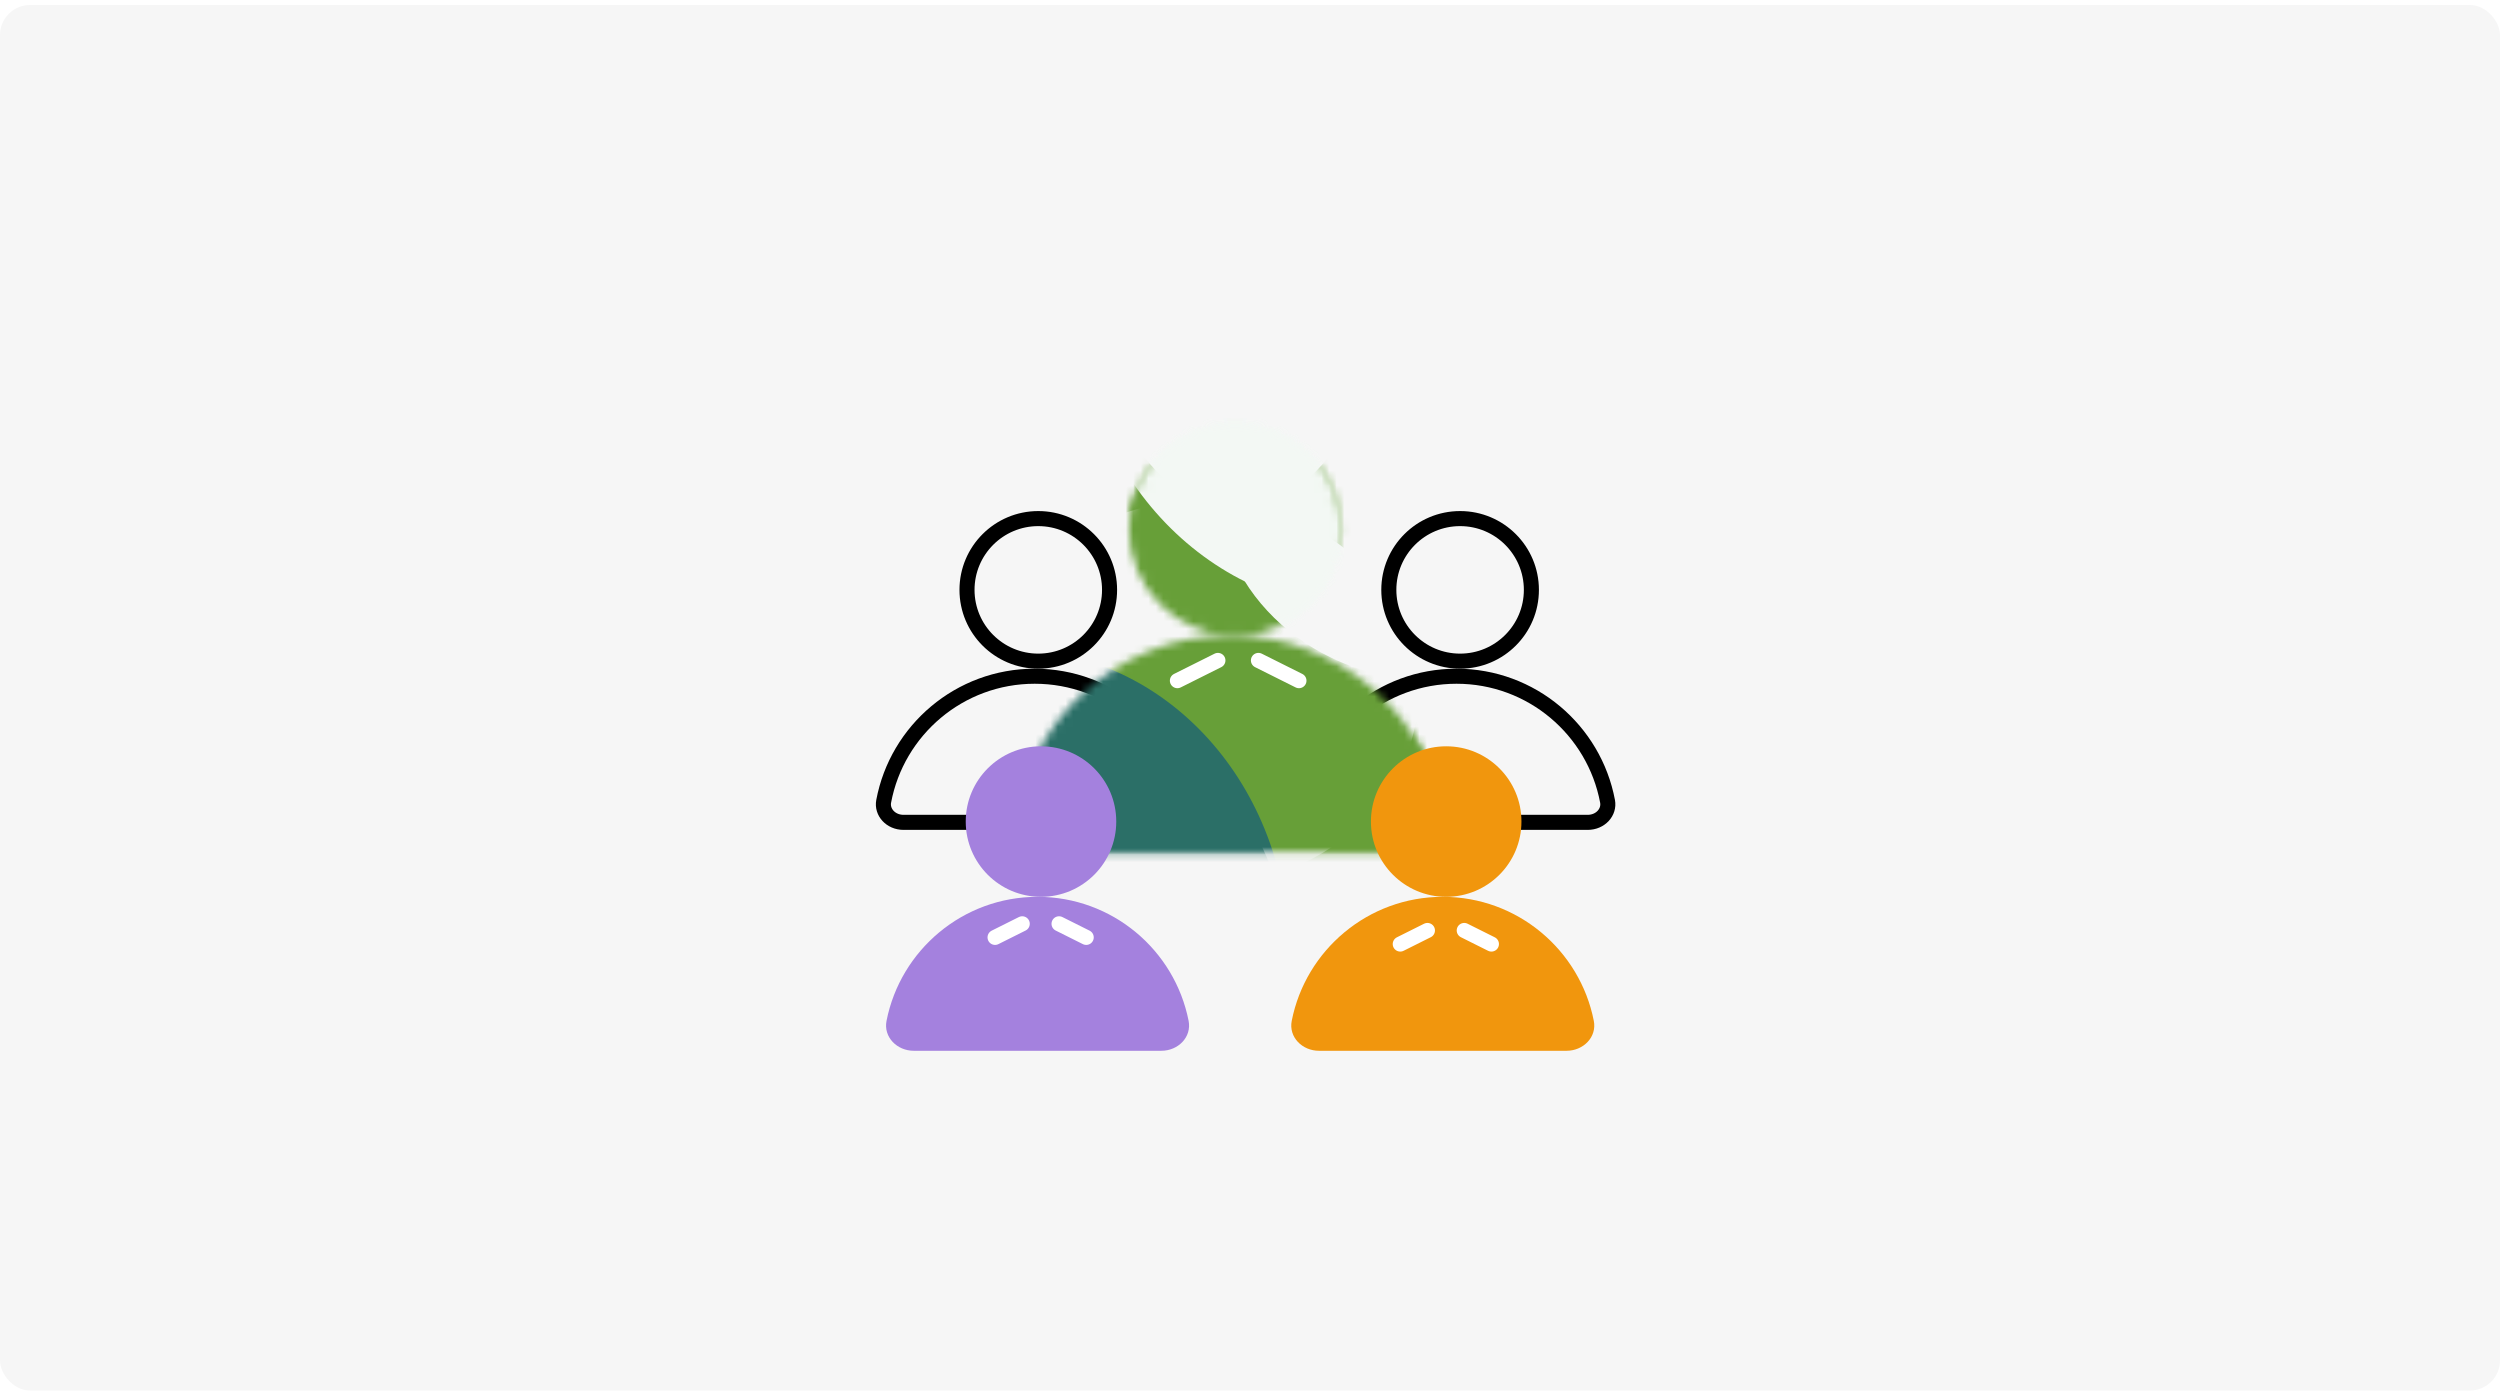 <svg width="332" height="185" viewBox="0 0 332 185" fill="none" xmlns="http://www.w3.org/2000/svg">
<rect y="0.663" width="332" height="184" rx="4" fill="#F6F6F6"/>
<mask id="mask0_411_4369" style="mask-type:alpha" maskUnits="userSpaceOnUse" x="126" y="46" width="76" height="79">
<path d="M163.389 84.373C148.356 84.373 136.015 95.899 134.721 110.596C134.597 112.004 135.754 113.153 137.167 113.153H189.61C191.023 113.153 192.18 112.004 192.056 110.596C190.763 95.899 178.422 84.373 163.389 84.373Z" fill="#D9D9D9"/>
<circle cx="164.028" cy="70.303" r="13.431" fill="#D9D9D9" stroke="black" stroke-width="1.279"/>
</mask>
<g mask="url(#mask0_411_4369)">
<g filter="url(#filter0_f_411_4369)">
<ellipse cx="174.882" cy="47.991" rx="44.777" ry="76.233" fill="#679F38"/>
</g>
<g filter="url(#filter1_f_411_4369)">
<ellipse cx="164.183" cy="32.475" rx="20.605" ry="35.081" fill="#F3F8F4"/>
</g>
<g filter="url(#filter2_f_411_4369)">
<ellipse cx="159.552" cy="92.048" rx="28.78" ry="25.582" fill="#F3F8F4"/>
</g>
<g filter="url(#filter3_f_411_4369)">
<ellipse cx="149.08" cy="137.841" rx="23.776" ry="40.478" fill="#2B6F67"/>
</g>
<g filter="url(#filter4_f_411_4369)">
<ellipse cx="185.632" cy="21.257" rx="23.642" ry="33.896" fill="#2B6F67"/>
</g>
</g>
<path d="M173.37 106.416C175.147 96.958 183.452 89.802 193.426 89.802C203.4 89.802 211.705 96.958 213.483 106.416C213.751 107.844 212.554 109.21 210.834 109.21H176.018C174.298 109.21 173.102 107.844 173.37 106.416Z" stroke="black" stroke-width="2"/>
<circle cx="193.902" cy="78.335" r="9.466" stroke="black" stroke-width="2"/>
<path d="M117.352 106.416C119.129 96.958 127.434 89.802 137.408 89.802C147.382 89.802 155.687 96.958 157.464 106.416C157.733 107.844 156.536 109.21 154.816 109.21H120C118.28 109.21 117.083 107.844 117.352 106.416Z" stroke="black" stroke-width="2"/>
<circle cx="137.884" cy="78.335" r="9.466" stroke="black" stroke-width="2"/>
<mask id="mask1_411_4369" style="mask-type:alpha" maskUnits="userSpaceOnUse" x="126" y="46" width="76" height="79">
<path d="M163.389 84.373C148.356 84.373 136.015 95.899 134.721 110.596C134.597 112.004 135.754 113.153 137.167 113.153H189.61C191.023 113.153 192.18 112.004 192.056 110.596C190.763 95.899 178.422 84.373 163.389 84.373Z" fill="#D9D9D9"/>
<circle cx="164.028" cy="70.303" r="13.431" fill="#D9D9D9" stroke="black" stroke-width="1.279"/>
</mask>
<g mask="url(#mask1_411_4369)">
<g filter="url(#filter5_f_411_4369)">
<ellipse cx="174.882" cy="47.991" rx="44.777" ry="76.233" fill="#679F38"/>
</g>
<g filter="url(#filter6_f_411_4369)">
<ellipse cx="181.245" cy="39.274" rx="38.34" ry="41.703" fill="#F3F8F4"/>
</g>
<g filter="url(#filter7_f_411_4369)">
<ellipse cx="190.519" cy="64.856" rx="28.78" ry="25.582" fill="#F3F8F4"/>
</g>
<g filter="url(#filter8_f_411_4369)">
<ellipse cx="134.834" cy="126.716" rx="36.322" ry="40.358" fill="#2B6F67"/>
</g>
<g filter="url(#filter9_f_411_4369)">
<ellipse cx="185.632" cy="21.257" rx="23.642" ry="33.896" fill="#2B6F67"/>
</g>
</g>
<path d="M137.79 119.099C127.859 119.099 119.582 126.179 117.731 135.567C117.304 137.735 119.136 139.543 121.345 139.543H154.234C156.443 139.543 158.275 137.735 157.848 135.567C155.998 126.179 147.72 119.099 137.79 119.099Z" fill="#A481DE"/>
<circle cx="138.244" cy="109.103" r="9.995" fill="#A481DE"/>
<path d="M191.6 119.099C181.669 119.099 173.392 126.179 171.542 135.567C171.114 137.735 172.946 139.543 175.155 139.543H208.045C210.254 139.543 212.085 137.735 211.658 135.567C209.808 126.179 201.531 119.099 191.6 119.099Z" fill="#F1960D"/>
<circle cx="192.054" cy="109.103" r="9.995" fill="#F1960D"/>
<path d="M156.358 90.394L161.739 87.703" stroke="white" stroke-width="2" stroke-linecap="round"/>
<path d="M172.501 90.394L167.12 87.703" stroke="white" stroke-width="2" stroke-linecap="round"/>
<path d="M185.953 125.37L189.563 123.565" stroke="white" stroke-width="2" stroke-linecap="round"/>
<path d="M198.061 125.37L194.451 123.565" stroke="white" stroke-width="2" stroke-linecap="round"/>
<path d="M132.143 124.485L135.753 122.68" stroke="white" stroke-width="2" stroke-linecap="round"/>
<path d="M144.25 124.485L140.641 122.68" stroke="white" stroke-width="2" stroke-linecap="round"/>
<defs>
<filter id="filter0_f_411_4369" x="78.941" y="-79.406" width="191.882" height="254.794" filterUnits="userSpaceOnUse" color-interpolation-filters="sRGB">
<feFlood flood-opacity="0" result="BackgroundImageFix"/>
<feBlend mode="normal" in="SourceGraphic" in2="BackgroundImageFix" result="shape"/>
<feGaussianBlur stdDeviation="25.582" result="effect1_foregroundBlur_411_4369"/>
</filter>
<filter id="filter1_f_411_4369" x="66.832" y="-79.352" width="194.703" height="223.653" filterUnits="userSpaceOnUse" color-interpolation-filters="sRGB">
<feFlood flood-opacity="0" result="BackgroundImageFix"/>
<feBlend mode="normal" in="SourceGraphic" in2="BackgroundImageFix" result="shape"/>
<feGaussianBlur stdDeviation="38.373" result="effect1_foregroundBlur_411_4369"/>
</filter>
<filter id="filter2_f_411_4369" x="54.026" y="-10.28" width="211.051" height="204.656" filterUnits="userSpaceOnUse" color-interpolation-filters="sRGB">
<feFlood flood-opacity="0" result="BackgroundImageFix"/>
<feBlend mode="normal" in="SourceGraphic" in2="BackgroundImageFix" result="shape"/>
<feGaussianBlur stdDeviation="38.373" result="effect1_foregroundBlur_411_4369"/>
</filter>
<filter id="filter3_f_411_4369" x="61.349" y="33.408" width="175.461" height="208.865" filterUnits="userSpaceOnUse" color-interpolation-filters="sRGB">
<feFlood flood-opacity="0" result="BackgroundImageFix"/>
<feBlend mode="normal" in="SourceGraphic" in2="BackgroundImageFix" result="shape"/>
<feGaussianBlur stdDeviation="31.977" result="effect1_foregroundBlur_411_4369"/>
</filter>
<filter id="filter4_f_411_4369" x="98.035" y="-76.594" width="175.194" height="195.702" filterUnits="userSpaceOnUse" color-interpolation-filters="sRGB">
<feFlood flood-opacity="0" result="BackgroundImageFix"/>
<feBlend mode="normal" in="SourceGraphic" in2="BackgroundImageFix" result="shape"/>
<feGaussianBlur stdDeviation="31.977" result="effect1_foregroundBlur_411_4369"/>
</filter>
<filter id="filter5_f_411_4369" x="78.941" y="-79.406" width="191.882" height="254.794" filterUnits="userSpaceOnUse" color-interpolation-filters="sRGB">
<feFlood flood-opacity="0" result="BackgroundImageFix"/>
<feBlend mode="normal" in="SourceGraphic" in2="BackgroundImageFix" result="shape"/>
<feGaussianBlur stdDeviation="25.582" result="effect1_foregroundBlur_411_4369"/>
</filter>
<filter id="filter6_f_411_4369" x="66.159" y="-79.175" width="230.172" height="236.898" filterUnits="userSpaceOnUse" color-interpolation-filters="sRGB">
<feFlood flood-opacity="0" result="BackgroundImageFix"/>
<feBlend mode="normal" in="SourceGraphic" in2="BackgroundImageFix" result="shape"/>
<feGaussianBlur stdDeviation="38.373" result="effect1_foregroundBlur_411_4369"/>
</filter>
<filter id="filter7_f_411_4369" x="84.993" y="-37.472" width="211.051" height="204.656" filterUnits="userSpaceOnUse" color-interpolation-filters="sRGB">
<feFlood flood-opacity="0" result="BackgroundImageFix"/>
<feBlend mode="normal" in="SourceGraphic" in2="BackgroundImageFix" result="shape"/>
<feGaussianBlur stdDeviation="38.373" result="effect1_foregroundBlur_411_4369"/>
</filter>
<filter id="filter8_f_411_4369" x="34.557" y="22.403" width="200.554" height="208.625" filterUnits="userSpaceOnUse" color-interpolation-filters="sRGB">
<feFlood flood-opacity="0" result="BackgroundImageFix"/>
<feBlend mode="normal" in="SourceGraphic" in2="BackgroundImageFix" result="shape"/>
<feGaussianBlur stdDeviation="31.977" result="effect1_foregroundBlur_411_4369"/>
</filter>
<filter id="filter9_f_411_4369" x="98.035" y="-76.594" width="175.194" height="195.702" filterUnits="userSpaceOnUse" color-interpolation-filters="sRGB">
<feFlood flood-opacity="0" result="BackgroundImageFix"/>
<feBlend mode="normal" in="SourceGraphic" in2="BackgroundImageFix" result="shape"/>
<feGaussianBlur stdDeviation="31.977" result="effect1_foregroundBlur_411_4369"/>
</filter>
</defs>
</svg>
